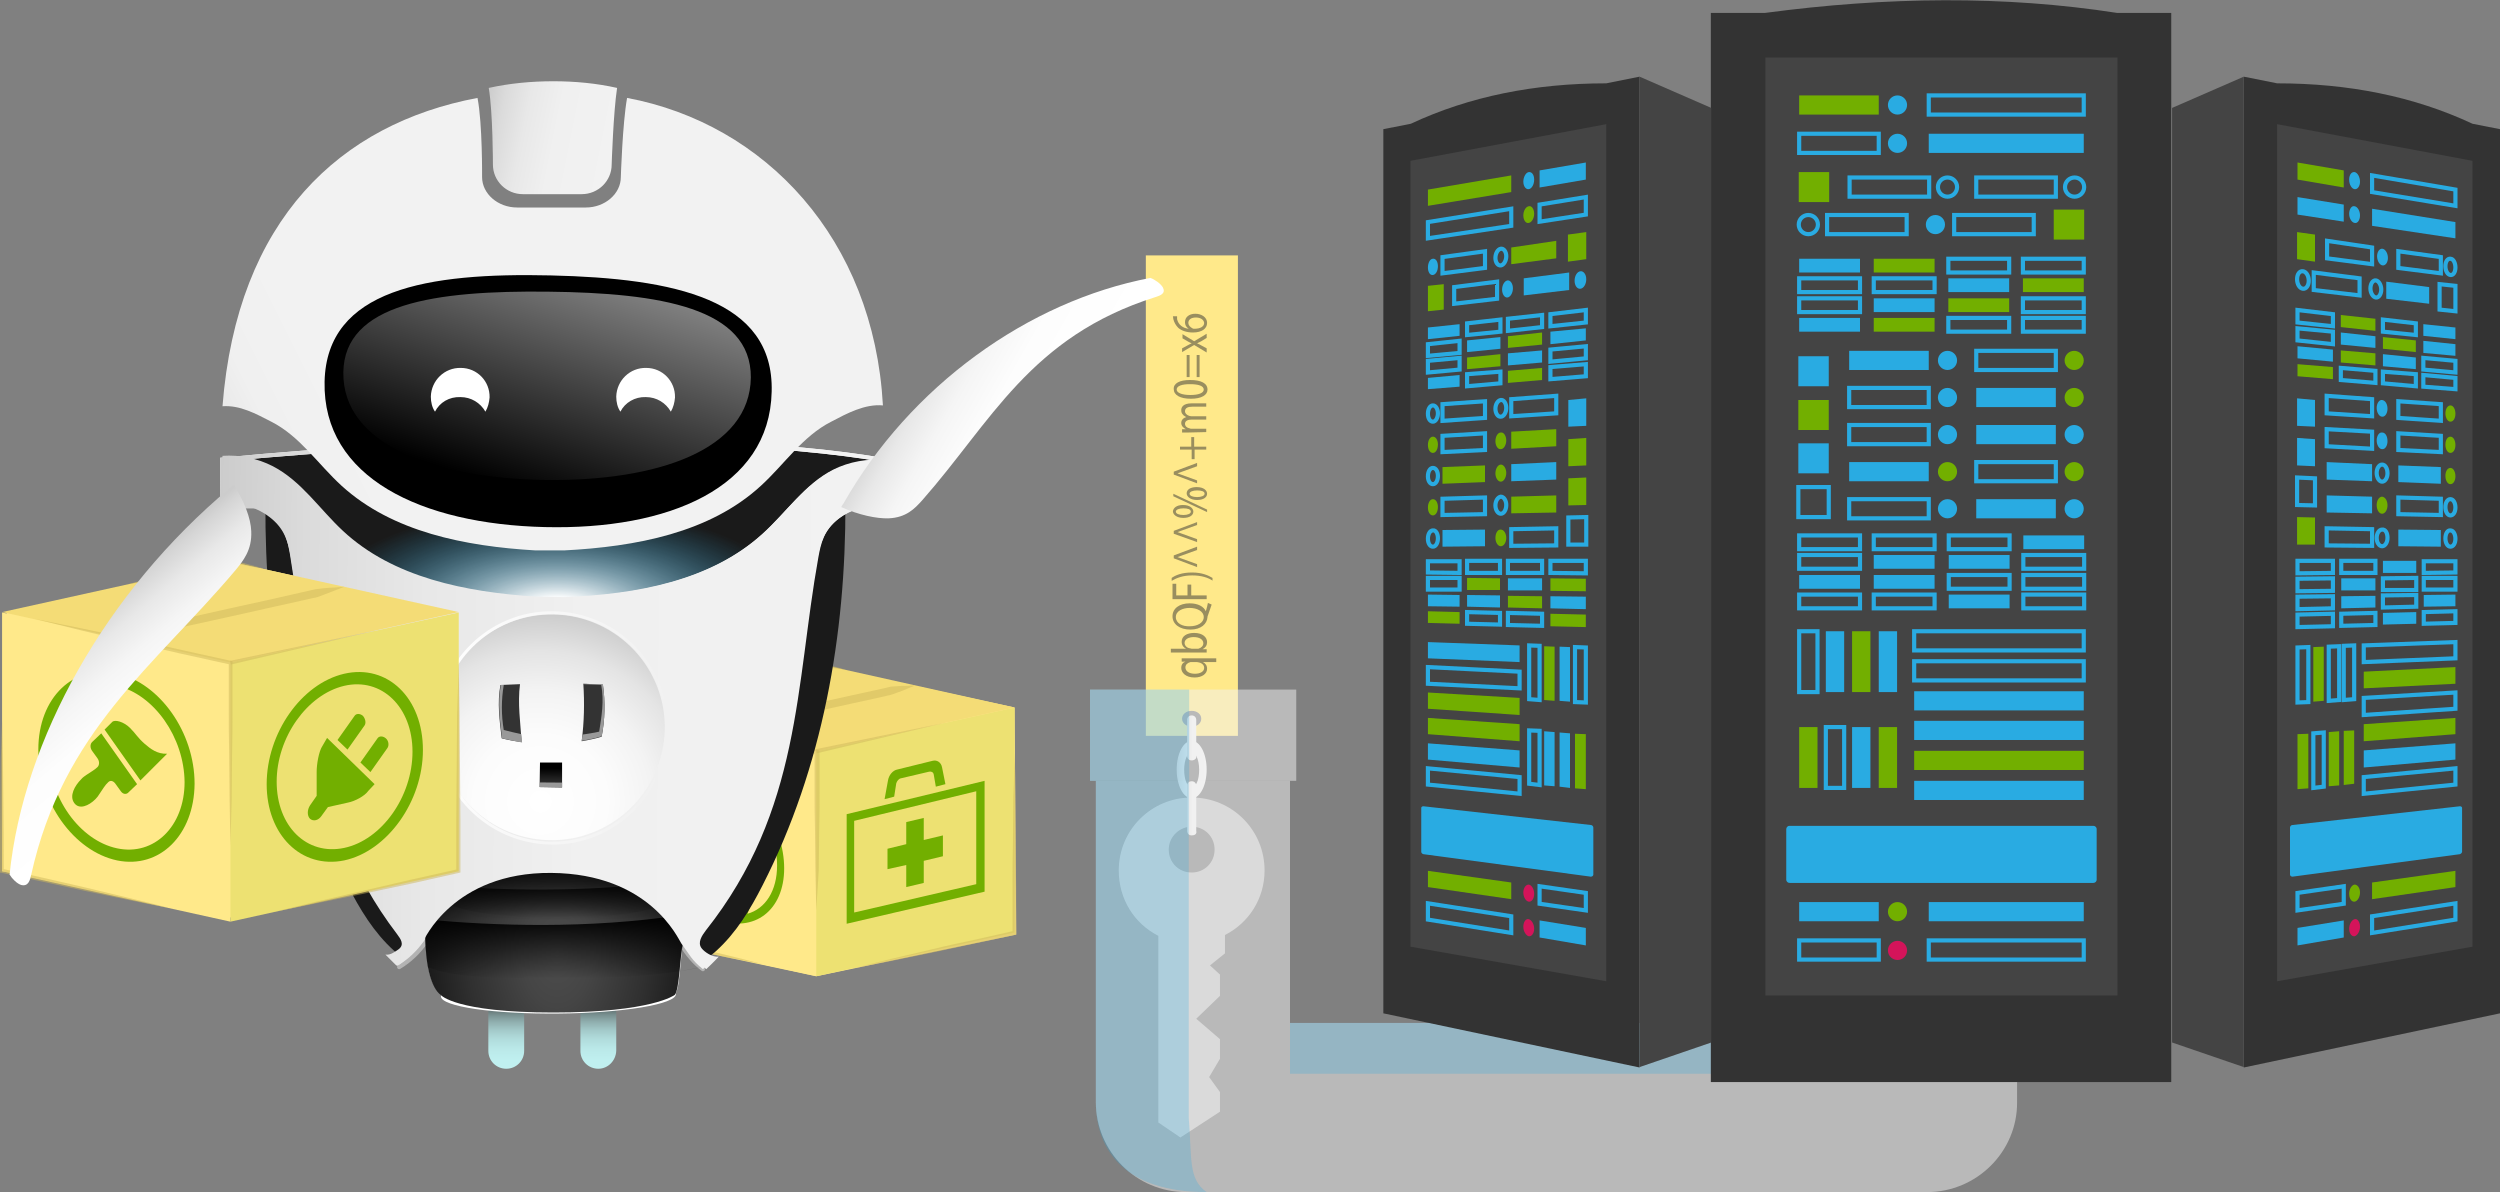 <?xml version="1.0" encoding="utf-8"?>
<!-- Generator: Adobe Illustrator 19.0.0, SVG Export Plug-In . SVG Version: 6.00 Build 0)  -->
<svg version="1.1" id="Layer_1" xmlns="http://www.w3.org/2000/svg" xmlns:xlink="http://www.w3.org/1999/xlink" x="0px" y="0px"
	 width="600px" height="286.1px" viewBox="-99 157.9 600 286.1" style="enable-background:new -99 157.9 600 286.1;"
	 xml:space="preserve">
<rect x="-99" y="157.9" width="600" height="286.1" fill="#808080" stroke="none"/>
<style type="text/css">
	.st0{fill:#FFE98A;}
	.st1{fill:#1A1A1A;}
	.st2{fill:#EDE172;}
	.st3{fill:#72AF00;}
	.st4{fill:#F4DC76;}
	.st5{opacity:0.5;}
	.st6{fill:#CEB85B;}
	.st7{fill:#C2C2C2;}
	.st8{fill:url(#SVGID_1_);}
	.st9{fill:url(#SVGID_2_);}
	.st10{fill:url(#SVGID_3_);}
	.st11{fill:#333333;}
	.st12{opacity:0.5;fill:#F2F2F2;enable-background:new    ;}
	.st13{opacity:0.25;fill:#29ABE2;enable-background:new    ;}
	.st14{opacity:0.25;}
	.st15{fill:#29ABE2;}
	.st16{fill:#444444;}
	.st17{fill:none;stroke:#29ABE2;stroke-miterlimit:10;}
	.st18{fill:#D4145A;}
	.st19{fill:url(#SVGID_4_);}
	.st20{fill:url(#SVGID_5_);}
	.st21{fill:#FFFFFF;}
	.st22{fill:#1A1A1A;stroke:#FFFFFF;stroke-width:0.946;stroke-miterlimit:10;}
	.st23{fill:url(#SVGID_6_);stroke:url(#SVGID_7_);stroke-width:0.946;stroke-miterlimit:10;}
	.st24{fill:url(#SVGID_8_);}
	.st25{fill:none;stroke:#B3B3B3;stroke-linecap:round;stroke-miterlimit:10;}
	.st26{fill:url(#SVGID_9_);}
	.st27{fill:url(#SVGID_10_);}
	.st28{fill:url(#SVGID_11_);}
	.st29{fill:url(#SVGID_12_);}
	.st30{fill:url(#SVGID_13_);}
	.st31{fill:url(#SVGID_14_);}
	.st32{fill:url(#SVGID_15_);}
	.st33{fill:url(#SVGID_16_);}
	.st34{fill:url(#SVGID_17_);}
	.st35{fill:#999999;}
	.st36{fill:url(#SVGID_18_);}
	.st37{fill:url(#SVGID_19_);}
	.st38{fill:none;stroke:#000000;stroke-width:5.675;stroke-miterlimit:10;}
	.st39{fill:url(#SVGID_20_);}
	.st40{fill:url(#SVGID_21_);}
	.st41{opacity:0.5;fill:url(#SVGID_22_);enable-background:new    ;}
	.st42{fill:url(#SVGID_23_);}
	.st43{fill:url(#SVGID_24_);}
</style>
<polygon class="st0" points="96.9,392.2 57.7,383.9 66.4,331.4 92.6,316.5 144.5,327.7 144.9,382.2 "/>
<path class="st1" d="M-15.6,370.3c2.9,5.7,6.3,11.4,11.2,15.8c1.2,1.1,2.8,2.2,4.5,2c-0.1-1.8,2.5-7.4,1.8-9
	c-9.3-21.1-12.3-44.2-18-66.4c-1.5-5.8-3.2-11.7-5.9-17.1c-3.2-6.4-7.7-12.2-13.3-16.9C-35.5,310-30.1,341.9-15.6,370.3z"/>
<polygon class="st0" points="-43.7,378.1 -98.5,367 -97.4,305 -43.7,292.7 11.1,304.9 10.5,367 "/>
<polygon class="st0" points="96.9,392.2 49.2,381.7 49.2,327.7 96.9,338.2 "/>
<polygon class="st2" points="96.9,392.2 144.5,381.7 144.5,327.7 96.9,338.2 "/>
<polygon class="st3" points="127.3,358.4 122.7,359.5 122.7,354.2 118.5,355.2 118.5,360.5 114,361.6 114,366.5 118.5,365.5 
	118.5,370.8 122.7,369.8 122.7,364.5 127.3,363.4 "/>
<path class="st3" d="M104.2,353.3v26.3l33.1-7.7v-26.6L104.2,353.3L104.2,353.3z M135.3,370.1l-29.3,6.8v-22l29.3-7.1V370.1
	L135.3,370.1z"/>
<path class="st3" d="M114.1,345.3l-0.8,4.4l2.3-0.6l0.5-3.2c0.2-0.6,0.6-1.1,1.1-1.2l6.8-1.6c0.5-0.1,1,0.1,1.1,0.7l0.5,2.9l2.3-0.6
	l-0.8-4c-0.2-1.2-1.2-1.9-2.3-1.6l-8.5,2.1C115.3,342.8,114.3,343.9,114.1,345.3L114.1,345.3z"/>
<path class="st3" d="M89.2,366.3c0-10.1-7.2-21.3-16.1-24.8c-9-3.6-16.3,1.9-16.3,12.2s7.3,21.4,16.3,24.9
	C82,381.9,89.2,376.4,89.2,366.3L89.2,366.3z M69.5,368.6L64,349.4c0.9,0.3,1.9,0.6,1.9,0.6c0.8,0.2,0.7-1.8-0.1-2.1
	c0,0-2.4-0.7-3.9-1.3c-0.3-0.1-0.6-0.2-0.9-0.4c2.6-3.5,7.1-4.7,12.1-2.7c3.8,1.5,7.2,4.5,9.7,8.2c-1.1-0.6-2.7-0.3-2.7,1.9
	c0,1.4,0.7,2.8,1.4,4.4c0.6,1.3,0.9,2.9,0.9,4.9c0,2.7-2.2,8.4-2.2,8.4l-4.9-17.4c0.9,0.3,1.3,0.2,1.3,0.2c0.8,0.2,0.7-2-0.1-2.3
	c0,0-2.3-0.7-3.8-1.3c-1.4-0.6-3.8-1.7-3.8-1.7c-0.8-0.4-0.9,1.9-0.1,2.2l1.5,0.7l2,7.1L69.5,368.6L69.5,368.6z M85.1,364.7
	c0.4-1,1.2-3,0.7-7.6c1.1,2.8,1.7,5.6,1.7,8.5c0,6.1-2.8,10.4-7.1,11.6C81.9,373,83.5,368.8,85.1,364.7z M66.8,372.6
	c-4.9-4.5-8.1-11.6-8.1-18.2c0-2.4,0.4-4.5,1.2-6.2C62.2,356.3,64.5,364.4,66.8,372.6L66.8,372.6z M73.3,362.8l4.2,14.5
	c-1.4,0-2.8-0.3-4.4-0.8c-1.3-0.5-2.5-1.2-3.7-2C70.7,370.5,72.1,366.7,73.3,362.8z"/>
<polygon class="st4" points="96.9,317.1 49.2,327.7 96.9,338.2 144.5,327.7 "/>
<g class="st5">
	<path class="st6" d="M120.7,322.4c0,0-0.7,0.3-2,0.8c-0.6,0.3-1.4,0.6-2.3,0.9c-0.4,0.2-0.9,0.3-1.4,0.5s-1,0.2-1.6,0.4
		c-4.5,1-10.4,2.3-16.4,3.6s-11.9,2.6-16.4,3.6c-0.6,0.1-1.1,0.3-1.6,0.3s-1,0.1-1.5,0.1c-0.9,0.1-1.8,0.1-2.4,0.2
		c-1.4,0.1-2.1,0.1-2.1,0.1s0.7-0.3,2-0.8c0.6-0.2,1.4-0.5,2.3-0.9c0.4-0.2,0.9-0.3,1.4-0.5s1-0.2,1.6-0.4c4.5-1,10.4-2.3,16.4-3.6
		s11.9-2.6,16.4-3.6c0.6-0.1,1.1-0.3,1.6-0.4c0.5,0,1-0.1,1.5-0.1c0.9-0.1,1.8-0.1,2.4-0.1C119.9,322.4,120.7,322.4,120.7,322.4z"/>
</g>
<g class="st5">
	<path class="st6" d="M96.9,376.4l-0.2-9.5l-0.1-9.5c-0.1-3.2-0.1-6.4-0.1-9.5v-9.5l0.4,0.5c-3.4-0.7-6.8-1.5-10.2-2.3
		s-6.8-1.5-10.2-2.3l-10.2-2.4c-3.4-0.8-6.8-1.6-10.2-2.5c3.4,0.6,6.9,1.3,10.3,2l10.3,2.1c3.4,0.7,6.8,1.5,10.3,2.2
		c3.4,0.7,6.8,1.5,10.3,2.2l0.4,0.1v9.9c0,3.2,0,6.4-0.1,9.5l-0.1,9.5L96.9,376.4L96.9,376.4z"/>
</g>
<g class="st5">
	<polygon class="st6" points="96.8,337.7 128.1,331.3 97,338.7 	"/>
</g>
<g class="st5">
	<path class="st6" d="M75.3,321.9c0.9-0.3,1.8-0.5,2.7-0.8s1.8-0.5,2.7-0.7c1.8-0.5,3.6-0.9,5.4-1.3c1.8-0.4,3.6-0.8,5.4-1.2
		s3.6-0.8,5.4-1.1h0.2l3.5,0.9c1.2,0.3,2.3,0.6,3.5,1c-1.2-0.2-2.4-0.4-3.6-0.5l-3.5-0.6h0.2c-1.8,0.5-3.6,0.9-5.4,1.3
		c-1.8,0.4-3.6,0.8-5.4,1.2s-3.6,0.7-5.4,1c-0.9,0.2-1.8,0.3-2.7,0.5C77.1,321.6,76.2,321.8,75.3,321.9L75.3,321.9z"/>
</g>
<g class="st5">
	<path class="st6" d="M144.5,338.2c0.1,3.6,0.2,7.3,0.2,10.9l0.1,10.9c0.1,3.6,0,7.3,0.1,10.9v11.3l-0.4,0.1l-9.8,2.1
		c-3.3,0.7-6.5,1.4-9.8,2.1l-9.8,2l-9.8,1.9l9.7-2.4l9.8-2.3c3.2-0.8,6.5-1.5,9.8-2.2l9.8-2.2l-0.4,0.5v-10.9c0-3.6,0-7.3,0.1-10.9
		l0.1-10.9C144.4,345.4,144.4,341.8,144.5,338.2z"/>
</g>
<g class="st5">
	<path class="st6" d="M49.2,350.3c0.1,2.6,0.2,5.2,0.2,7.8l0.1,7.8c0.1,5.2,0.1,10.5,0.1,15.7l-0.4-0.5c2.9,0.6,5.8,1.3,8.7,1.9
		l8.7,2l8.7,2.1c2.9,0.7,5.8,1.4,8.7,2.2c-2.9-0.5-5.9-1.1-8.8-1.7l-8.8-1.8l-8.7-1.9c-2.9-0.6-5.8-1.2-8.7-1.9l-0.4-0.1v-0.4
		c0-5.2,0-10.5,0.1-15.7l0.1-7.8C49,355.6,49.1,353,49.2,350.3z"/>
</g>
<g>
	<path class="st0" d="M176,219.2v115.3h22.1V219.2H176z M187,332.3c-1.2,0-2.3-0.8-2.3-1.9s1-1.9,2.3-1.9c1.3,0,2.3,0.8,2.3,1.9
		S188.3,332.3,187,332.3z"/>
	<g>
		<path class="st7" d="M179,382.5v44.8l5.3,3.6l9.5-6.2v-4.7l-2.6-3.6l2.6-4.4v-4.7l-5.7-4.9l5.7-5.5v-5.1l-2.4-2.2l3.6-2.9v-4.4
			c5.7-2.9,9.5-8.7,9.5-15.5c0-9.7-7.8-17.5-17.5-17.5s-17.5,7.8-17.5,17.5C169.5,373.8,173.3,379.6,179,382.5z M187,356.3
			c3.1,0,5.5,2.4,5.5,5.5s-2.4,5.5-5.5,5.5s-5.5-2.4-5.5-5.5S184.1,356.3,187,356.3z"/>
		
			<linearGradient id="SVGID_1_" gradientUnits="userSpaceOnUse" x1="183.409" y1="378.789" x2="190.682" y2="378.789" gradientTransform="matrix(1 0 0 1 0 -36.2)">
			<stop  offset="0" style="stop-color:#CCCCCC"/>
			<stop  offset="0.128" style="stop-color:#DBDBDB"/>
			<stop  offset="0.311" style="stop-color:#E8E8E8"/>
			<stop  offset="0.545" style="stop-color:#F0F0F0"/>
			<stop  offset="1" style="stop-color:#F2F2F2"/>
		</linearGradient>
		<path class="st8" d="M187,349.5c-2,0-3.6-3.1-3.6-6.9c0-3.8,1.6-6.9,3.6-6.9s3.6,3.1,3.6,6.9C190.6,346.4,189,349.5,187,349.5z
			 M187,338.4c-0.9,0-1.8,1.8-1.8,4.2c0,2.4,0.7,4.2,1.8,4.2s1.8-1.8,1.8-4.2C188.8,340.2,187.9,338.4,187,338.4z"/>
		
			<linearGradient id="SVGID_2_" gradientUnits="userSpaceOnUse" x1="185.888" y1="371.223" x2="188.221" y2="371.223" gradientTransform="matrix(1 0 0 1 0 -36.2)">
			<stop  offset="0" style="stop-color:#CCCCCC"/>
			<stop  offset="0.128" style="stop-color:#DBDBDB"/>
			<stop  offset="0.311" style="stop-color:#E8E8E8"/>
			<stop  offset="0.545" style="stop-color:#F0F0F0"/>
			<stop  offset="1" style="stop-color:#F2F2F2"/>
		</linearGradient>
		<path class="st9" d="M187,340.4c-0.7,0-1.1-0.5-1.1-1.1v-8.6c0-0.7,0.5-1.1,1.1-1.1c0.7,0,1.1,0.5,1.1,1.1v8.6
			C188.3,339.9,187.7,340.4,187,340.4z"/>
		
			<linearGradient id="SVGID_3_" gradientUnits="userSpaceOnUse" x1="185.888" y1="388.177" x2="188.221" y2="388.177" gradientTransform="matrix(1 0 0 1 0 -36.2)">
			<stop  offset="0" style="stop-color:#CCCCCC"/>
			<stop  offset="0.128" style="stop-color:#DBDBDB"/>
			<stop  offset="0.311" style="stop-color:#E8E8E8"/>
			<stop  offset="0.545" style="stop-color:#F0F0F0"/>
			<stop  offset="1" style="stop-color:#F2F2F2"/>
		</linearGradient>
		<path class="st10" d="M187,358.4c-0.7,0-1.1-0.5-1.1-1.1v-10.8c0-0.7,0.5-1.1,1.1-1.1c0.7,0,1.1,0.5,1.1,1.1v10.8
			C188.3,358.1,187.7,358.4,187,358.4z"/>
	</g>
	<g class="st5">
		<path class="st11" d="M189.7,316.8c0.6,0.3,1,0.8,1,1.6c0,1.2-1.2,2.1-3,2.1c-2.2,0-3.2-1.2-3.2-2.3c0-0.8,0.4-1.3,1-1.5h-0.9
			v-0.8h8.3v0.9C192.9,316.8,189.7,316.8,189.7,316.8z M187.1,316.8h-0.4c-0.7,0.2-1.2,0.6-1.2,1.3c0,0.9,0.9,1.5,2.3,1.5
			c1.2,0,2.2-0.5,2.2-1.4c0-0.6-0.4-1.1-1.2-1.3c-0.1,0-0.4-0.1-0.5-0.1L187.1,316.8L187.1,316.8z"/>
		<path class="st11" d="M190.6,314.5H182v-0.9h3.7c-0.7-0.3-1.1-0.9-1.1-1.7c0-1.3,1.2-2.1,3-2.1c2.1,0,3.1,1.1,3.1,2.2
			c0,0.7-0.3,1.3-1.1,1.7h1V314.5z M188.2,313.6h0.4c0.7-0.2,1.2-0.7,1.2-1.3c0-0.9-0.9-1.5-2.3-1.5c-1.2,0-2.2,0.5-2.2,1.4
			c0,0.6,0.5,1.2,1.3,1.3c0.1,0,0.3,0.1,0.4,0.1L188.2,313.6L188.2,313.6z"/>
		<path class="st11" d="M191.8,303c-0.3,0.9-0.6,1.8-0.9,2.6c-0.1,0.2-0.1,0.3-0.1,0.4c-0.1,1.6-1.5,3-4.1,3c-2.6,0-4.3-1.3-4.3-3.2
			s1.7-3.1,4.1-3.1c2.1,0,3.4,0.8,3.9,1.9c0.2-0.7,0.4-1.4,0.5-2L191.8,303z M186.5,303.8c-1.6,0-3.3,0.7-3.3,2.2
			c0,1.5,1.6,2.3,3.4,2.2c1.7,0,3.3-0.8,3.3-2.2S188.3,303.8,186.5,303.8z"/>
		<path class="st11" d="M182.4,301.7V298h0.9v2.8h2.7v-2.6h0.9v2.6h3.7v0.9H182.4z"/>
		<path class="st11" d="M192.1,297.3c-1.2-0.8-2.8-1.3-5-1.3s-3.7,0.6-4.9,1.3v-0.7c1-0.7,2.5-1.3,4.9-1.3s3.9,0.7,4.9,1.3v0.7
			H192.1z"/>
		<path class="st11" d="M188.3,289.9l-4.7,1.7l4.7,1.7v0.7l-5.6-2.1v-0.7l5.6-2.1V289.9z"/>
		<path class="st11" d="M188.3,283.9l-4.7,1.7l4.7,1.7v0.7l-5.6-2v-0.7l5.6-2.1V283.9z"/>
		<path class="st11" d="M190.7,280.8l-8.1-3.8v-0.6l8.1,3.8V280.8z M184.9,279.1c1.7,0,2.5,0.8,2.5,1.6s-0.8,1.5-2.4,1.5
			s-2.5-0.8-2.5-1.6C182.6,279.8,183.4,279.1,184.9,279.1z M185,281.5c1,0,1.8-0.3,1.8-0.8c0-0.6-0.8-0.8-1.8-0.8s-1.8,0.3-1.8,0.8
			S184,281.5,185,281.5z M188.2,274.8c1.7,0,2.5,0.8,2.5,1.6s-0.8,1.5-2.4,1.5c-1.6,0-2.5-0.8-2.5-1.6
			C185.8,275.4,186.7,274.8,188.2,274.8z M188.3,277.2c1,0,1.8-0.3,1.8-0.8c0-0.6-0.8-0.8-1.8-0.8s-1.8,0.3-1.8,0.8
			C186.5,276.9,187.3,277.2,188.3,277.2z"/>
		<path class="st11" d="M188.3,269.8l-4.7,1.7l4.7,1.7v0.7l-5.6-2.1v-0.7l5.6-2.1V269.8z"/>
		<path class="st11" d="M184.1,265.1h2.8v-2.3h0.7v2.3h2.9v0.7h-2.8v2.3H187v-2.3h-2.8v-0.7H184.1z"/>
		<path class="st11" d="M186.3,261.7h-1.6v-0.8h0.9c-0.6-0.3-1.1-0.8-1.1-1.5c0-0.7,0.5-1.2,1.2-1.4c-0.3-0.2-0.6-0.3-0.8-0.6
			c-0.3-0.3-0.4-0.6-0.4-1.1c0-0.7,0.5-1.6,2.5-1.6h3.5v0.8h-3.3c-1.1,0-1.8,0.3-1.8,1.1c0,0.5,0.4,0.9,1,1.1c0.1,0,0.3,0.1,0.5,0.1
			h3.6v0.8H187c-0.9,0-1.6,0.3-1.6,1c0,0.6,0.5,1,1.1,1.1c0.2,0.1,0.3,0.1,0.5,0.1h3.5v0.8L186.3,261.7L186.3,261.7z"/>
		<path class="st11" d="M186.6,249.1c2.7,0,4.2,0.8,4.2,2.3c0,1.3-1.4,2.2-4,2.2s-4.1-0.9-4.1-2.3
			C182.6,249.9,184.1,249.1,186.6,249.1z M186.7,252.7c2,0,3.2-0.5,3.2-1.3c0-0.9-1.3-1.3-3.3-1.3c-1.9,0-3.2,0.4-3.2,1.3
			C183.4,252.1,184.5,252.7,186.7,252.7z"/>
		<path class="st11" d="M186.5,248.4h-0.7v-5.3h0.7V248.4z M188.9,248.4h-0.7v-5.3h0.7V248.4z"/>
		<path class="st11" d="M184.7,241.5l1.3-0.7c0.3-0.2,0.6-0.3,1-0.5c-0.4-0.2-0.7-0.3-1-0.5l-1.2-0.7v-1l2.8,1.7l3-1.8v1l-1.3,0.8
			c-0.3,0.2-0.7,0.3-1,0.5c0.4,0.2,0.7,0.3,1,0.5l1.3,0.7v1l-3-1.8l-2.9,1.7V241.5L184.7,241.5z"/>
		<path class="st11" d="M183.5,233.8v0.7c0.3,1.4,1.5,2.2,2.8,2.3c-0.5-0.3-0.9-0.8-0.9-1.6c0-1.2,1-2,2.5-2c1.4,0,2.8,0.8,2.8,2.2
			c0,1.4-1.3,2.3-3.4,2.3c-1.6,0-2.8-0.5-3.5-1.1c-0.6-0.6-1-1.3-1.2-2.1c0-0.3-0.1-0.5-0.1-0.7L183.5,233.8L183.5,233.8z
			 M188,234.1c-1.1,0-1.8,0.5-1.8,1.3c0,0.5,0.4,1,1,1.3c0.1,0.1,0.3,0.1,0.5,0.1c1.3,0,2.3-0.5,2.3-1.4
			C189.9,234.6,189.1,234.1,188,234.1L188,234.1z"/>
	</g>
</g>
<g>
	<path class="st12" d="M363.5,444H185.6c-11.9,0-21.6-9.7-21.6-21.6v-77.1h46.6v58.1h139.9v-29.9h34.6v48.9
		C385.2,434.3,375.4,444,363.5,444z"/>
	<rect x="210.6" y="403.4" class="st13" width="150" height="12.2"/>
	<rect x="162.6" y="323.4" class="st12" width="49.5" height="21.9"/>
	<rect x="162.6" y="323.4" class="st13" width="23.8" height="21.9"/>
	<g class="st14">
		<path class="st15" d="M185.3,345.3H164v77.1c0,11.9,7.3,21.6,26.6,21.6c-4.5-3.1-3.5-8.2-4.3-17.8v-80.9L185.3,345.3z"/>
	</g>
</g>
<path class="st11" d="M501,401.1l-61.5,13V176.3l8,1.6c17.1,0,32.8,3.1,46.9,9.7l6.6,1.3V401.1z"/>
<path class="st11" d="M233,401.1l61.5,13V176.3l-8,1.6c-17.1,0-32.8,3.1-46.9,9.7l-6.6,1.3V401.1z"/>
<polygon class="st16" points="494.4,385.1 447.5,393.4 447.5,187.7 494.4,196.5 "/>
<polygon class="st16" points="239.5,385.1 286.5,393.4 286.5,187.7 239.5,196.5 "/>
<path class="st11" d="M422.3,417.6H311.6V161h13c29.2-3.9,57.5-4.2,84.5,0h13v256.6H422.3z"/>
<rect x="324.7" y="171.7" class="st16" width="84.5" height="225.1"/>
<polyline class="st16" points="439.5,176.3 422.3,183.8 422.3,408.1 439.5,414 "/>
<polyline class="st16" points="294.5,176.3 311.7,183.8 311.7,408.1 294.5,414 "/>
<path class="st15" d="M403.4,369.8h-72.9c-0.4,0-0.8-0.3-0.8-0.8v-12.1c0-0.4,0.3-0.8,0.8-0.8h72.9c0.4,0,0.8,0.3,0.8,0.8V369
	C404.2,369.5,403.8,369.8,403.4,369.8z"/>
<rect x="363.9" y="374.4" class="st15" width="37.2" height="4.6"/>
<rect x="363.9" y="383.6" class="st17" width="37.2" height="4.6"/>
<rect x="360.4" y="345.3" class="st15" width="40.7" height="4.6"/>
<rect x="360.4" y="338.1" class="st3" width="40.7" height="4.6"/>
<rect x="360.4" y="330.9" class="st15" width="40.7" height="4.6"/>
<rect x="360.4" y="323.8" class="st15" width="40.7" height="4.6"/>
<rect x="360.4" y="316.6" class="st17" width="40.7" height="4.6"/>
<rect x="360.4" y="309.4" class="st17" width="40.7" height="4.6"/>
<rect x="332.8" y="374.4" class="st15" width="19.1" height="4.6"/>
<circle class="st3" cx="356.4" cy="376.7" r="2.3"/>
<rect x="332.8" y="309.4" class="st17" width="4.4" height="14.6"/>
<rect x="339.2" y="309.4" class="st15" width="4.4" height="14.6"/>
<rect x="345.5" y="309.4" class="st3" width="4.4" height="14.6"/>
<rect x="351.9" y="309.4" class="st15" width="4.4" height="14.6"/>
<rect x="332.8" y="286.4" class="st17" width="14.6" height="3.3"/>
<rect x="332.8" y="291.1" class="st17" width="14.6" height="3.3"/>
<rect x="332.8" y="295.9" class="st15" width="14.6" height="3.3"/>
<rect x="332.8" y="300.6" class="st17" width="14.6" height="3.3"/>
<rect x="332.6" y="243.4" class="st15" width="7.3" height="7.2"/>
<rect x="332.6" y="253.9" class="st3" width="7.3" height="7.2"/>
<rect x="332.6" y="264.3" class="st15" width="7.3" height="7.2"/>
<rect x="332.6" y="274.8" class="st17" width="7.3" height="7.2"/>
<rect x="350.7" y="286.4" class="st17" width="14.6" height="3.3"/>
<rect x="350.7" y="291.1" class="st15" width="14.6" height="3.3"/>
<rect x="350.7" y="295.9" class="st15" width="14.6" height="3.3"/>
<rect x="350.7" y="300.6" class="st17" width="14.6" height="3.3"/>
<rect x="368.7" y="286.4" class="st17" width="14.6" height="3.3"/>
<rect x="368.7" y="291.1" class="st15" width="14.6" height="3.3"/>
<rect x="368.7" y="295.9" class="st17" width="14.6" height="3.3"/>
<rect x="368.7" y="300.6" class="st15" width="14.6" height="3.3"/>
<rect x="386.6" y="286.4" class="st15" width="14.6" height="3.3"/>
<rect x="386.6" y="291.1" class="st17" width="14.6" height="3.3"/>
<rect x="386.6" y="295.9" class="st17" width="14.6" height="3.3"/>
<rect x="386.6" y="300.6" class="st17" width="14.6" height="3.3"/>
<rect x="332.8" y="220" class="st15" width="14.6" height="3.3"/>
<rect x="332.8" y="224.7" class="st17" width="14.6" height="3.3"/>
<rect x="332.8" y="229.5" class="st17" width="14.6" height="3.3"/>
<rect x="332.8" y="234.2" class="st15" width="14.6" height="3.3"/>
<rect x="350.7" y="220" class="st3" width="14.6" height="3.3"/>
<rect x="350.7" y="224.7" class="st17" width="14.6" height="3.3"/>
<rect x="350.7" y="229.5" class="st15" width="14.6" height="3.3"/>
<rect x="350.7" y="234.2" class="st3" width="14.6" height="3.3"/>
<rect x="368.6" y="220" class="st17" width="14.6" height="3.3"/>
<rect x="368.6" y="224.7" class="st15" width="14.6" height="3.3"/>
<rect x="368.6" y="229.5" class="st3" width="14.6" height="3.3"/>
<rect x="368.6" y="234.2" class="st17" width="14.6" height="3.3"/>
<rect x="386.5" y="220" class="st17" width="14.6" height="3.3"/>
<rect x="386.5" y="224.7" class="st3" width="14.6" height="3.3"/>
<rect x="386.5" y="229.5" class="st17" width="14.6" height="3.3"/>
<rect x="386.5" y="234.2" class="st17" width="14.6" height="3.3"/>
<rect x="332.8" y="332.4" class="st3" width="4.4" height="14.6"/>
<rect x="339.2" y="332.4" class="st17" width="4.4" height="14.6"/>
<rect x="345.5" y="332.4" class="st15" width="4.4" height="14.6"/>
<rect x="351.9" y="332.4" class="st3" width="4.4" height="14.6"/>
<rect x="332.8" y="383.6" class="st17" width="19.1" height="4.6"/>
<circle class="st18" cx="356.4" cy="386" r="2.3"/>
<rect x="375.3" y="268.8" class="st17" width="19.1" height="4.6"/>
<circle class="st3" cx="398.8" cy="271.1" r="2.3"/>
<rect x="375.3" y="259.9" class="st15" width="19.1" height="4.6"/>
<circle class="st15" cx="398.8" cy="262.2" r="2.3"/>
<rect x="375.3" y="251" class="st15" width="19.1" height="4.6"/>
<circle class="st3" cx="398.8" cy="253.3" r="2.3"/>
<rect x="375.3" y="242.1" class="st17" width="19.1" height="4.6"/>
<circle class="st3" cx="398.8" cy="244.4" r="2.3"/>
<rect x="375.3" y="277.7" class="st15" width="19.1" height="4.6"/>
<circle class="st15" cx="398.8" cy="280" r="2.3"/>
<rect x="344.8" y="268.8" class="st15" width="19.1" height="4.6"/>
<circle class="st3" cx="368.4" cy="271.1" r="2.3"/>
<rect x="344.8" y="259.9" class="st17" width="19.1" height="4.6"/>
<circle class="st15" cx="368.4" cy="262.2" r="2.3"/>
<rect x="344.8" y="251" class="st17" width="19.1" height="4.6"/>
<circle class="st15" cx="368.4" cy="253.3" r="2.3"/>
<rect x="344.8" y="242.1" class="st15" width="19.1" height="4.6"/>
<circle class="st15" cx="368.4" cy="244.4" r="2.3"/>
<rect x="344.8" y="277.7" class="st17" width="19.1" height="4.6"/>
<circle class="st15" cx="368.4" cy="280" r="2.3"/>
<rect x="363.9" y="180.8" class="st17" width="37.2" height="4.6"/>
<rect x="363.9" y="190" class="st15" width="37.2" height="4.6"/>
<rect x="332.8" y="180.8" class="st3" width="19.1" height="4.6"/>
<circle class="st15" cx="356.4" cy="183.1" r="2.3"/>
<rect x="332.8" y="190" class="st17" width="19.1" height="4.6"/>
<circle class="st15" cx="356.4" cy="192.3" r="2.3"/>
<rect x="332.7" y="199.2" class="st3" width="7.3" height="7.2"/>
<rect x="375.3" y="200.5" class="st17" width="19.1" height="4.6"/>
<circle class="st17" cx="398.9" cy="202.8" r="2.3"/>
<rect x="344.9" y="200.5" class="st17" width="19.1" height="4.6"/>
<circle class="st17" cx="368.4" cy="202.8" r="2.3"/>
<rect x="393.9" y="208.2" class="st3" width="7.3" height="7.2"/>
<rect x="339.5" y="209.5" class="st17" width="19.1" height="4.6"/>
<circle class="st17" cx="335" cy="211.8" r="2.3"/>
<rect x="370" y="209.5" class="st17" width="19.1" height="4.6"/>
<circle class="st15" cx="365.5" cy="211.8" r="2.3"/>
<path class="st15" d="M491.4,362.9l-40.2,5.4c-0.3,0-0.6-0.2-0.6-0.5v-11.3c0-0.3,0.3-0.6,0.6-0.6l40.2-4.5c0.3,0,0.5,0.2,0.5,0.4
	v10.5C491.9,362.6,491.6,362.8,491.4,362.9z"/>
<polygon class="st3" points="490.3,370.8 470.3,373.7 470.3,369.7 490.3,366.9 "/>
<polygon class="st17" points="490.3,378.6 470.3,381.8 470.3,377.8 490.3,374.7 "/>
<polygon class="st17" points="490.3,346.2 468.3,348.4 468.3,344.4 490.3,342.3 "/>
<polygon class="st15" points="490.3,340.2 468.3,342.1 468.3,338 490.3,336.3 "/>
<polygon class="st3" points="490.3,334.1 468.3,335.8 468.3,331.7 490.3,330.2 "/>
<polygon class="st17" points="490.3,328 468.3,329.5 468.3,325.4 490.3,324.1 "/>
<polygon class="st3" points="490.3,322 468.3,323.1 468.3,319.1 490.3,318 "/>
<polygon class="st17" points="490.3,315.9 468.3,316.8 468.3,312.8 490.3,312 "/>
<polygon class="st17" points="463.5,374.8 452.4,376.4 452.4,372.2 463.5,370.6 "/>
<path class="st3" d="M467.4,372.1c0,1.1-0.6,2.1-1.3,2.2s-1.3-0.7-1.3-1.9c0-1.1,0.6-2.1,1.3-2.2C466.8,370.2,467.4,371,467.4,372.1
	z"/>
<polygon class="st17" points="455,313.2 455,326.4 452.4,326.5 452.4,313.3 "/>
<polygon class="st3" points="458.7,313.1 458.7,326.1 456.2,326.3 456.2,313.2 "/>
<polygon class="st17" points="462.4,313 462.4,325.9 459.9,326.1 459.9,313.1 "/>
<polygon class="st17" points="466,312.8 466,325.7 463.5,325.9 463.5,312.9 "/>
<polygon class="st17" points="460.9,295.4 452.4,295.5 452.4,292.5 460.9,292.5 "/>
<polygon class="st17" points="460.9,299.7 452.4,299.8 452.4,296.8 460.9,296.7 "/>
<polygon class="st17" points="460.9,303.9 452.4,304.1 452.4,301.1 460.9,301 "/>
<polygon class="st17" points="460.9,308.2 452.4,308.4 452.4,305.4 460.9,305.2 "/>
<polygon class="st15" points="456.6,260.3 452.3,260.1 452.3,253.5 456.6,253.9 "/>
<polygon class="st15" points="456.6,269.8 452.3,269.6 452.3,263 456.6,263.3 "/>
<polygon class="st17" points="456.6,279.2 452.3,279.1 452.3,272.5 456.6,272.7 "/>
<polygon class="st3" points="456.6,288.6 452.3,288.6 452.3,282 456.6,282.1 "/>
<polygon class="st17" points="471.1,295.4 462.9,295.4 462.9,292.5 471.1,292.5 "/>
<polygon class="st15" points="471.1,299.6 462.9,299.6 462.9,296.7 471.1,296.7 "/>
<polygon class="st15" points="471.1,303.7 462.9,303.9 462.9,301 471.1,300.9 "/>
<polygon class="st17" points="471.1,307.9 462.9,308.1 462.9,305.2 471.1,305 "/>
<polygon class="st15" points="480.9,295.4 472.9,295.4 472.9,292.5 480.9,292.5 "/>
<polygon class="st17" points="480.9,299.5 472.9,299.5 472.9,296.7 480.9,296.6 "/>
<polygon class="st17" points="480.9,303.5 472.9,303.7 472.9,300.8 480.9,300.7 "/>
<polygon class="st15" points="480.9,307.6 472.9,307.8 472.9,305 480.9,304.8 "/>
<polygon class="st17" points="490.3,295.3 482.7,295.4 482.7,292.6 490.3,292.6 "/>
<polygon class="st17" points="490.3,299.4 482.7,299.4 482.7,296.6 490.3,296.6 "/>
<polygon class="st15" points="490.3,303.4 482.7,303.5 482.7,300.7 490.3,300.6 "/>
<polygon class="st17" points="490.3,307.4 482.7,307.6 482.7,304.8 490.3,304.6 "/>
<polygon class="st17" points="460.9,236.2 452.4,235.3 452.4,232.3 460.9,233.3 "/>
<polygon class="st17" points="460.9,240.5 452.4,239.6 452.4,236.7 460.9,237.5 "/>
<polygon class="st15" points="460.9,244.7 452.4,243.9 452.4,241 460.9,241.8 "/>
<polygon class="st3" points="460.9,248.9 452.4,248.2 452.4,245.3 460.9,246 "/>
<polygon class="st3" points="471.1,237.3 462.8,236.4 462.8,233.5 471.1,234.4 "/>
<polygon class="st15" points="471.1,241.4 462.8,240.6 462.8,237.7 471.1,238.6 "/>
<polygon class="st3" points="471.1,245.6 462.8,244.9 462.8,242 471.1,242.7 "/>
<polygon class="st17" points="471.1,249.8 462.8,249.1 462.8,246.2 471.1,246.9 "/>
<polygon class="st17" points="480.8,238.3 472.9,237.5 472.9,234.6 480.8,235.5 "/>
<polygon class="st3" points="480.8,242.4 472.9,241.6 472.9,238.8 480.8,239.6 "/>
<polygon class="st15" points="480.8,246.5 472.9,245.8 472.9,242.9 480.8,243.7 "/>
<polygon class="st17" points="480.8,250.6 472.9,249.9 472.9,247.1 480.8,247.7 "/>
<polygon class="st15" points="490.3,239.3 482.6,238.5 482.6,235.7 490.3,236.5 "/>
<polygon class="st15" points="490.3,243.3 482.6,242.6 482.6,239.7 490.3,240.5 "/>
<polygon class="st17" points="490.3,247.3 482.6,246.6 482.6,243.8 490.3,244.5 "/>
<polygon class="st17" points="490.3,251.3 482.6,250.7 482.6,247.9 490.3,248.6 "/>
<polygon class="st3" points="455,334 455,347.1 452.4,347.3 452.4,334.1 "/>
<polygon class="st17" points="458.7,333.7 458.7,346.7 456.2,347 456.2,333.9 "/>
<polygon class="st3" points="462.4,333.4 462.4,346.4 459.9,346.6 459.9,333.6 "/>
<polygon class="st3" points="466,333.2 466,346 463.5,346.3 463.5,333.3 "/>
<polygon class="st15" points="463.5,382.9 452.4,384.8 452.4,380.6 463.5,378.8 "/>
<path class="st18" d="M467.4,380.3c0,1.1-0.6,2.1-1.3,2.3c-0.7,0.1-1.3-0.7-1.3-1.8s0.6-2.1,1.3-2.3S467.4,379.2,467.4,380.3z"/>
<polygon class="st17" points="486.8,281.5 476.6,281.3 476.6,277.3 486.8,277.6 "/>
<path class="st17" d="M490.3,279.7c0,1.1-0.5,1.9-1.2,1.9s-1.2-0.9-1.2-2s0.5-1.9,1.2-1.9S490.3,278.6,490.3,279.7z"/>
<polygon class="st15" points="486.8,274 476.6,273.6 476.6,269.6 486.8,270 "/>
<path class="st3" d="M490.3,272.2c0,1.1-0.5,1.9-1.2,1.9s-1.2-0.9-1.2-2s0.5-1.9,1.2-1.9S490.3,271.1,490.3,272.2z"/>
<polygon class="st17" points="486.8,266.4 476.6,265.9 476.6,261.9 486.8,262.5 "/>
<path class="st3" d="M490.3,264.7c0,1.1-0.5,1.9-1.2,1.9s-1.2-0.9-1.2-2s0.5-1.9,1.2-1.9S490.3,263.6,490.3,264.7z"/>
<polygon class="st17" points="486.8,258.9 476.6,258.2 476.6,254.2 486.8,254.9 "/>
<path class="st3" d="M490.3,257.2c0,1.1-0.5,1.9-1.2,1.9s-1.2-1-1.2-2s0.5-1.9,1.2-1.9S490.3,256.1,490.3,257.2z"/>
<polygon class="st15" points="486.8,289.1 476.6,289 476.6,285 486.8,285.1 "/>
<path class="st17" d="M490.3,287.2c0,1.1-0.5,1.9-1.2,1.9s-1.2-0.9-1.2-2s0.5-2,1.2-1.9C489.8,285.2,490.3,286.1,490.3,287.2z"/>
<polygon class="st15" points="470.3,281.1 459.4,280.9 459.4,276.8 470.3,277.1 "/>
<path class="st3" d="M474,279.2c0,1.1-0.6,2-1.3,2s-1.3-0.9-1.3-2.1c0-1.1,0.6-2,1.3-2C473.5,277.2,474,278.1,474,279.2z"/>
<polygon class="st15" points="470.3,273.4 459.4,273 459.4,268.8 470.3,269.3 "/>
<path class="st17" d="M474,271.5c0,1.1-0.6,2-1.3,2s-1.3-1-1.3-2.1s0.6-2,1.3-2C473.5,269.4,474,270.4,474,271.5z"/>
<polygon class="st17" points="470.3,265.6 459.4,265 459.4,260.9 470.3,261.5 "/>
<path class="st15" d="M474,263.8c0,1.1-0.6,2-1.3,1.9c-0.7,0-1.3-1-1.3-2.1s0.6-2,1.3-1.9C473.5,261.7,474,262.6,474,263.8z"/>
<polygon class="st17" points="470.3,257.8 459.4,257.1 459.4,252.9 470.3,253.7 "/>
<path class="st15" d="M474,256c0,1.1-0.6,2-1.3,1.9c-0.7,0-1.3-1-1.3-2.1s0.6-2,1.3-1.9C473.5,254,474,254.9,474,256z"/>
<polygon class="st17" points="470.3,288.9 459.4,288.8 459.4,284.7 470.3,284.9 "/>
<path class="st17" d="M474,287c0,1.1-0.6,2-1.3,2s-1.3-0.9-1.3-2s0.6-2,1.3-2C473.5,284.9,474,285.8,474,287z"/>
<polygon class="st17" points="490.3,207.3 470.3,204 470.3,200 490.3,203.4 "/>
<polygon class="st15" points="490.3,215.1 470.3,212.1 470.3,208 490.3,211.2 "/>
<polygon class="st3" points="463.5,202.9 452.4,201 452.4,196.9 463.5,198.8 "/>
<path class="st15" d="M467.4,201.5c0,1.1-0.6,1.9-1.3,1.8s-1.3-1.1-1.3-2.3s0.6-1.9,1.3-1.8S467.4,200.4,467.4,201.5z"/>
<polygon class="st15" points="463.5,211.1 452.4,209.4 452.4,205.2 463.5,207 "/>
<path class="st15" d="M467.4,209.6c0,1.1-0.6,2-1.3,1.8c-0.7-0.1-1.3-1.1-1.3-2.2s0.6-2,1.3-1.8
	C466.8,207.5,467.4,208.5,467.4,209.6z"/>
<polygon class="st3" points="456.6,220.7 452.3,220.1 452.3,213.6 456.6,214.2 "/>
<polygon class="st17" points="486.8,223.5 476.6,222.2 476.6,218.2 486.8,219.6 "/>
<path class="st17" d="M490.3,222.1c0,1.1-0.5,1.9-1.2,1.8s-1.2-1-1.2-2.1s0.5-1.9,1.2-1.8C489.8,220,490.3,221,490.3,222.1z"/>
<polygon class="st17" points="470.3,221.3 459.5,219.9 459.5,215.7 470.3,217.3 "/>
<path class="st15" d="M474.1,219.8c0,1.1-0.6,1.9-1.3,1.8s-1.3-1.1-1.3-2.2s0.6-1.9,1.3-1.8S474.1,218.7,474.1,219.8z"/>
<polygon class="st17" points="486.5,232.2 490.3,232.6 490.3,226.5 486.5,226.1 "/>
<polygon class="st17" points="456.3,227.5 467.3,228.8 467.3,224.7 456.3,223.3 "/>
<path class="st17" d="M452.3,224.9c0,1.2,0.6,2.2,1.4,2.3s1.4-0.8,1.4-1.9c0-1.2-0.6-2.2-1.4-2.3S452.3,223.7,452.3,224.9z"/>
<polygon class="st15" points="473.7,229.6 484,230.8 484,226.8 473.7,225.5 "/>
<path class="st17" d="M469.9,227.1c0,1.1,0.6,2.1,1.3,2.2s1.3-0.8,1.3-1.9s-0.6-2.1-1.3-2.2S469.9,226,469.9,227.1z"/>
<path class="st15" d="M242.6,362.9l40.2,5.4c0.3,0,0.6-0.2,0.6-0.5v-11.3c0-0.3-0.3-0.6-0.6-0.6l-40.2-4.5c-0.3,0-0.5,0.2-0.5,0.4
	v10.5C242.1,362.6,242.3,362.8,242.6,362.9z"/>
<polygon class="st3" points="243.7,370.8 263.7,373.7 263.7,369.7 243.7,366.9 "/>
<polygon class="st17" points="243.7,378.6 263.7,381.8 263.7,377.8 243.7,374.7 "/>
<polygon class="st17" points="243.7,346.2 265.7,348.4 265.7,344.4 243.7,342.3 "/>
<polygon class="st15" points="243.7,340.2 265.7,342.1 265.7,338 243.7,336.3 "/>
<polygon class="st3" points="243.7,334.1 265.7,335.8 265.7,331.7 243.7,330.2 "/>
<polygon class="st3" points="243.7,328 265.7,329.5 265.7,325.4 243.7,324.1 "/>
<polygon class="st17" points="243.7,322 265.7,323.1 265.7,319.1 243.7,318 "/>
<polygon class="st15" points="243.7,315.9 265.7,316.8 265.7,312.8 243.7,312 "/>
<polygon class="st17" points="270.5,374.8 281.6,376.4 281.6,372.2 270.5,370.6 "/>
<path class="st18" d="M266.6,372.1c0,1.1,0.6,2.1,1.3,2.2c0.7,0.1,1.3-0.7,1.3-1.9c0-1.1-0.6-2.1-1.3-2.2
	C267.2,370.2,266.6,371,266.6,372.1z"/>
<polygon class="st17" points="279,313.2 279,326.4 281.6,326.5 281.6,313.3 "/>
<polygon class="st15" points="275.3,313.1 275.3,326.1 277.8,326.3 277.8,313.2 "/>
<polygon class="st3" points="271.6,313 271.6,325.9 274.1,326.1 274.1,313.1 "/>
<polygon class="st17" points="268,312.8 268,325.7 270.5,325.9 270.5,312.9 "/>
<polygon class="st17" points="273.1,295.4 281.6,295.5 281.6,292.5 273.1,292.5 "/>
<polygon class="st3" points="273.1,299.7 281.6,299.8 281.6,296.8 273.1,296.7 "/>
<polygon class="st15" points="273.1,303.9 281.6,304.1 281.6,301.1 273.1,301 "/>
<polygon class="st3" points="273.1,308.2 281.6,308.4 281.6,305.4 273.1,305.2 "/>
<polygon class="st15" points="277.4,260.3 281.7,260.1 281.7,253.5 277.4,253.9 "/>
<polygon class="st3" points="277.4,269.8 281.7,269.6 281.7,263 277.4,263.3 "/>
<polygon class="st3" points="277.4,279.2 281.7,279.1 281.7,272.5 277.4,272.7 "/>
<polygon class="st17" points="277.4,288.6 281.7,288.6 281.7,282 277.4,282.1 "/>
<polygon class="st17" points="262.9,295.4 271.1,295.4 271.1,292.5 262.9,292.5 "/>
<polygon class="st15" points="262.9,299.6 271.1,299.6 271.1,296.7 262.9,296.7 "/>
<polygon class="st3" points="262.9,303.7 271.1,303.9 271.1,301 262.9,300.9 "/>
<polygon class="st17" points="262.9,307.9 271.1,308.1 271.1,305.2 262.9,305 "/>
<polygon class="st17" points="253.1,295.4 261,295.4 261,292.5 253.1,292.5 "/>
<polygon class="st3" points="253.1,299.5 261,299.5 261,296.7 253.1,296.6 "/>
<polygon class="st15" points="253.1,303.5 261,303.7 261,300.8 253.1,300.7 "/>
<polygon class="st17" points="253.1,307.6 261,307.8 261,305 253.1,304.8 "/>
<polygon class="st17" points="243.7,295.3 251.3,295.4 251.3,292.6 243.7,292.6 "/>
<polygon class="st17" points="243.7,299.4 251.3,299.4 251.3,296.6 243.7,296.6 "/>
<polygon class="st15" points="243.7,303.4 251.3,303.5 251.3,300.7 243.7,300.6 "/>
<polygon class="st3" points="243.7,307.4 251.3,307.6 251.3,304.8 243.7,304.6 "/>
<polygon class="st17" points="273.1,236.2 281.6,235.3 281.6,232.3 273.1,233.3 "/>
<polygon class="st15" points="273.1,240.5 281.6,239.6 281.6,236.7 273.1,237.5 "/>
<polygon class="st17" points="273.1,244.7 281.6,243.9 281.6,241 273.1,241.8 "/>
<polygon class="st17" points="273.1,248.9 281.6,248.2 281.6,245.3 273.1,246 "/>
<polygon class="st17" points="262.9,237.3 271.1,236.4 271.1,233.5 262.9,234.4 "/>
<polygon class="st3" points="262.9,241.4 271.1,240.6 271.1,237.7 262.9,238.6 "/>
<polygon class="st15" points="262.9,245.6 271.1,244.9 271.1,242 262.9,242.7 "/>
<polygon class="st3" points="262.9,249.8 271.1,249.1 271.1,246.2 262.9,246.9 "/>
<polygon class="st17" points="253.1,238.3 261.1,237.5 261.1,234.6 253.1,235.5 "/>
<polygon class="st15" points="253.1,242.4 261.1,241.6 261.1,238.8 253.1,239.6 "/>
<polygon class="st3" points="253.1,246.5 261.1,245.8 261.1,242.9 253.1,243.7 "/>
<polygon class="st17" points="253.1,250.6 261.1,249.9 261.1,247.1 253.1,247.7 "/>
<polygon class="st15" points="243.7,239.3 251.3,238.5 251.3,235.7 243.7,236.5 "/>
<polygon class="st17" points="243.7,243.3 251.3,242.6 251.3,239.7 243.7,240.5 "/>
<polygon class="st17" points="243.7,247.3 251.3,246.6 251.3,243.8 243.7,244.5 "/>
<polygon class="st15" points="243.7,251.3 251.3,250.7 251.3,247.9 243.7,248.6 "/>
<polygon class="st3" points="279,334 279,347.1 281.6,347.3 281.6,334.1 "/>
<polygon class="st15" points="275.3,333.7 275.3,346.7 277.8,347 277.8,333.9 "/>
<polygon class="st15" points="271.6,333.4 271.6,346.4 274.1,346.6 274.1,333.6 "/>
<polygon class="st17" points="268,333.2 268,346 270.5,346.3 270.5,333.3 "/>
<polygon class="st15" points="270.5,382.9 281.6,384.8 281.6,380.6 270.5,378.8 "/>
<path class="st18" d="M266.6,380.3c0,1.1,0.6,2.1,1.3,2.3c0.7,0.1,1.3-0.7,1.3-1.8s-0.6-2.1-1.3-2.3
	C267.2,378.3,266.6,379.2,266.6,380.3z"/>
<polygon class="st17" points="247.2,281.5 257.4,281.3 257.4,277.3 247.2,277.6 "/>
<path class="st3" d="M243.7,279.7c0,1.1,0.5,1.9,1.2,1.9c0.7,0,1.2-0.9,1.2-2s-0.5-1.9-1.2-1.9C244.2,277.7,243.7,278.6,243.7,279.7
	z"/>
<polygon class="st3" points="247.2,274 257.4,273.6 257.4,269.6 247.2,270 "/>
<path class="st17" d="M243.7,272.2c0,1.1,0.5,1.9,1.2,1.9c0.7,0,1.2-0.9,1.2-2s-0.5-1.9-1.2-1.9
	C244.2,270.2,243.7,271.1,243.7,272.2z"/>
<polygon class="st17" points="247.2,266.4 257.4,265.9 257.4,261.9 247.2,262.5 "/>
<path class="st3" d="M243.7,264.7c0,1.1,0.5,1.9,1.2,1.9c0.7,0,1.2-0.9,1.2-2s-0.5-1.9-1.2-1.9C244.2,262.7,243.7,263.6,243.7,264.7
	z"/>
<polygon class="st17" points="247.2,258.9 257.4,258.2 257.4,254.2 247.2,254.9 "/>
<path class="st17" d="M243.7,257.2c0,1.1,0.5,1.9,1.2,1.9c0.7,0,1.2-1,1.2-2s-0.5-1.9-1.2-1.9C244.2,255.2,243.7,256.1,243.7,257.2z
	"/>
<polygon class="st15" points="247.2,289.1 257.4,289 257.4,285 247.2,285.1 "/>
<path class="st17" d="M243.7,287.2c0,1.1,0.5,1.9,1.2,1.9c0.7,0,1.2-0.9,1.2-2s-0.5-2-1.2-1.9C244.2,285.2,243.7,286.1,243.7,287.2z
	"/>
<polygon class="st3" points="263.7,281.1 274.5,280.9 274.5,276.8 263.7,277.1 "/>
<path class="st17" d="M259.9,279.2c0,1.1,0.6,2,1.3,2c0.7,0,1.3-0.9,1.3-2.1c0-1.1-0.6-2-1.3-2C260.5,277.2,259.9,278.1,259.9,279.2
	z"/>
<polygon class="st15" points="263.7,273.4 274.5,273 274.5,268.8 263.7,269.3 "/>
<path class="st3" d="M259.9,271.5c0,1.1,0.6,2,1.3,2c0.7,0,1.3-1,1.3-2.1s-0.6-2-1.3-2C260.5,269.4,259.9,270.4,259.9,271.5z"/>
<polygon class="st3" points="263.7,265.6 274.5,265 274.5,260.9 263.7,261.5 "/>
<path class="st3" d="M259.9,263.8c0,1.1,0.6,2,1.3,1.9c0.7,0,1.3-1,1.3-2.1s-0.6-2-1.3-1.9C260.5,261.7,259.9,262.6,259.9,263.8z"/>
<polygon class="st17" points="263.7,257.8 274.5,257.1 274.5,252.9 263.7,253.7 "/>
<path class="st17" d="M259.9,256c0,1.1,0.6,2,1.3,1.9c0.7,0,1.3-1,1.3-2.1s-0.6-2-1.3-1.9C260.5,254,259.9,254.9,259.9,256z"/>
<polygon class="st17" points="263.7,288.9 274.5,288.8 274.5,284.7 263.7,284.9 "/>
<path class="st3" d="M259.9,287c0,1.1,0.6,2,1.3,2c0.7,0,1.3-0.9,1.3-2s-0.6-2-1.3-2C260.5,284.9,259.9,285.8,259.9,287z"/>
<polygon class="st3" points="243.7,207.3 263.7,204 263.7,200 243.7,203.4 "/>
<polygon class="st17" points="243.7,215.1 263.7,212.1 263.7,208 243.7,211.2 "/>
<polygon class="st15" points="270.5,202.9 281.6,201 281.6,196.9 270.5,198.8 "/>
<path class="st15" d="M266.6,201.5c0,1.1,0.6,1.9,1.3,1.8c0.7-0.1,1.3-1.1,1.3-2.3s-0.6-1.9-1.3-1.8
	C267.2,199.3,266.6,200.4,266.6,201.5z"/>
<polygon class="st17" points="270.5,211.1 281.6,209.4 281.6,205.2 270.5,207 "/>
<path class="st3" d="M266.6,209.6c0,1.1,0.6,2,1.3,1.8c0.7-0.1,1.3-1.1,1.3-2.2s-0.6-2-1.3-1.8C267.2,207.5,266.6,208.5,266.6,209.6
	z"/>
<polygon class="st3" points="277.3,220.7 281.7,220.1 281.7,213.6 277.3,214.2 "/>
<polygon class="st17" points="247.2,223.5 257.4,222.2 257.4,218.2 247.2,219.6 "/>
<path class="st15" d="M243.7,222.1c0,1.1,0.5,1.9,1.2,1.8c0.7-0.1,1.2-1,1.2-2.1s-0.5-1.9-1.2-1.8C244.2,220,243.7,221,243.7,222.1z
	"/>
<polygon class="st3" points="263.7,221.3 274.5,219.9 274.5,215.7 263.7,217.3 "/>
<path class="st17" d="M259.9,219.8c0,1.1,0.6,1.9,1.3,1.8c0.7-0.1,1.3-1.1,1.3-2.2s-0.6-1.9-1.3-1.8
	C260.5,217.7,259.9,218.7,259.9,219.8z"/>
<polygon class="st3" points="247.5,232.2 243.7,232.6 243.7,226.5 247.5,226.1 "/>
<polygon class="st15" points="277.6,227.5 266.7,228.8 266.7,224.7 277.6,223.3 "/>
<path class="st15" d="M281.7,224.9c0,1.2-0.6,2.2-1.4,2.3s-1.4-0.8-1.4-1.9c0-1.2,0.6-2.2,1.4-2.3
	C281,222.9,281.7,223.7,281.7,224.9z"/>
<polygon class="st17" points="260.3,229.6 250,230.8 250,226.8 260.3,225.5 "/>
<path class="st15" d="M264.1,227.1c0,1.1-0.6,2.1-1.3,2.2c-0.7,0.1-1.3-0.8-1.3-1.9s0.6-2.1,1.3-2.2
	C263.5,225.1,264.1,226,264.1,227.1z"/>
<linearGradient id="SVGID_4_" gradientUnits="userSpaceOnUse" x1="22.843" y1="301.707" x2="22.843" y2="322.207" gradientTransform="matrix(1 1.014800e-003 -1.014800e-003 1 -3.269183e-002 96.241)">
	<stop  offset="0" style="stop-color:#333333"/>
	<stop  offset="2.556900e-002" style="stop-color:#404444"/>
	<stop  offset="9.548200e-002" style="stop-color:#5E6D6D"/>
	<stop  offset="0.172" style="stop-color:#799191"/>
	<stop  offset="0.254" style="stop-color:#90AFAF"/>
	<stop  offset="0.344" style="stop-color:#A2C8C8"/>
	<stop  offset="0.444" style="stop-color:#B0DBDB"/>
	<stop  offset="0.561" style="stop-color:#BAE8E8"/>
	<stop  offset="0.711" style="stop-color:#C0F0F0"/>
	<stop  offset="1" style="stop-color:#C2F2F2"/>
</linearGradient>
<path class="st19" d="M22.5,414.4c-2.4,0-4.3-1.9-4.3-4.3v-16.9c0-2.3,1.9-4.3,4.3-4.3c2.3,0,4.3,1.9,4.3,4.3v16.9
	C26.8,412.5,24.9,414.4,22.5,414.4z"/>
<linearGradient id="SVGID_5_" gradientUnits="userSpaceOnUse" x1="44.943" y1="301.707" x2="44.943" y2="322.207" gradientTransform="matrix(1 1.014800e-003 -1.014800e-003 1 -3.269183e-002 96.241)">
	<stop  offset="0" style="stop-color:#333333"/>
	<stop  offset="2.556900e-002" style="stop-color:#404444"/>
	<stop  offset="9.548200e-002" style="stop-color:#5E6D6D"/>
	<stop  offset="0.172" style="stop-color:#799191"/>
	<stop  offset="0.254" style="stop-color:#90AFAF"/>
	<stop  offset="0.344" style="stop-color:#A2C8C8"/>
	<stop  offset="0.444" style="stop-color:#B0DBDB"/>
	<stop  offset="0.561" style="stop-color:#BAE8E8"/>
	<stop  offset="0.711" style="stop-color:#C0F0F0"/>
	<stop  offset="1" style="stop-color:#C2F2F2"/>
</linearGradient>
<path class="st20" d="M44.6,414.4c-2.4,0-4.3-1.9-4.3-4.3v-16.9c0-2.3,1.9-4.3,4.3-4.3c2.3,0,4.3,1.9,4.3,4.3v16.9
	C48.8,412.5,46.9,414.4,44.6,414.4z"/>
<ellipse transform="matrix(-1 9.845923e-003 -9.845923e-003 -1 73.931 793.214)" class="st21" cx="35" cy="396.8" rx="28.2" ry="4.4"/>
<path class="st22" d="M113.4,279.5H94.8c0,0-14.4,26.2-60.6,26.2s-62.3-26.3-62.3-26.3h-17.6v-11.2c109-10.3,159.1,0.2,159.1,0.2
	L113.4,279.5L113.4,279.5z"/>
<radialGradient id="SVGID_6_" cx="-631.898" cy="1482.853" r="83.087" gradientTransform="matrix(0.7 7.084200e-004 -3.051800e-004 0.3 477.523 -139.988)" gradientUnits="userSpaceOnUse">
	<stop  offset="0.119" style="stop-color:#FFFFFF"/>
	<stop  offset="0.43" style="stop-color:#A9DDF3;stop-opacity:0.647"/>
	<stop  offset="0.704" style="stop-color:#64C2EA;stop-opacity:0.336"/>
	<stop  offset="0.9" style="stop-color:#39B1E4;stop-opacity:0.113"/>
	<stop  offset="1" style="stop-color:#29ABE2;stop-opacity:0"/>
</radialGradient>
<linearGradient id="SVGID_7_" gradientUnits="userSpaceOnUse" x1="-46.173" y1="320.856" x2="113.873" y2="320.856" gradientTransform="matrix(1 0 0 1 0 -36.2)">
	<stop  offset="0" style="stop-color:#CCCCCC"/>
	<stop  offset="0.128" style="stop-color:#DBDBDB"/>
	<stop  offset="0.311" style="stop-color:#E8E8E8"/>
	<stop  offset="0.545" style="stop-color:#F0F0F0"/>
	<stop  offset="1" style="stop-color:#F2F2F2"/>
</linearGradient>
<path class="st23" d="M113.4,279.5H94.8c0,0-14.4,26.2-60.6,26.2s-62.3-26.3-62.3-26.3h-17.6v-11.2c109-10.3,159.1,0.2,159.1,0.2
	L113.4,279.5L113.4,279.5z"/>
<path class="st1" d="M84,370.4c-2.9,5.7-6.3,11.4-11.2,15.8c-1.2,1.1-2.8,2.2-4.5,2c-1.9-0.3-2.4-7.4-1.7-9
	c9.4-21.1,12.4-44.1,18.1-66.4c1.5-5.8,3.2-11.7,5.9-17.1c3.2-6.4,7.7-12.1,13.3-16.9C104,310.2,98.5,342,84,370.4z"/>
<linearGradient id="SVGID_8_" gradientUnits="userSpaceOnUse" x1="-45.783" y1="237.653" x2="114.217" y2="237.653" gradientTransform="matrix(1 1.014800e-003 -1.014800e-003 1 -3.269183e-002 96.241)">
	<stop  offset="0" style="stop-color:#CCCCCC"/>
	<stop  offset="0.128" style="stop-color:#DBDBDB"/>
	<stop  offset="0.311" style="stop-color:#E8E8E8"/>
	<stop  offset="0.545" style="stop-color:#F0F0F0"/>
	<stop  offset="1" style="stop-color:#F2F2F2"/>
</linearGradient>
<path class="st24" d="M73.5,387.5c-1.5,0.2-3.4-1.1-4.1-2c-1.1-1.4,0.1-3.1,1-4.3c22.9-28.9,21.5-58.9,27-89.5
	c0.6-3.3,1.3-6.8,5.2-9.6c2.5-1.9,6.8-3.4,11.4-4c0-3.7-0.2-7.3-0.5-10.8c0,0.3,0.1,0.7,0.1,1c-4.3-0.4-8.8,0.4-12.6,2.3
	c-6.9,3.5-11.2,10.2-16.9,15.4c-12.3,11.2-30.1,14.6-47.2,15.4H30c-17-1-34.4-4.4-46.5-15.5c-5.7-5.2-10-11.9-16.9-15.4
	c-3.7-1.9-8-2.7-12.2-2.4c-0.2,3.2-0.4,6.4-0.4,9.8c4.8,0.5,9.2,2.1,11.7,4.1c3.8,2.9,4.5,6.3,5.1,9.6c5.3,30.6,3.9,62,26.2,91
	c0.9,1.2,1.8,2.5,0.4,3.6c-0.9,0.6-1.9,1.5-3.2,1.3c0.9,0.9,1.8,1.8,2.7,2.6c0.5,0.5,5.2-4.1,6.4-5.8c0,6.1,1.3,10.5,3.6,12.2
	c0,0,3.4,4.2,27,4.2s29.1-4.2,29.1-4.2c1.4-1,1.4-13.3,2.2-12.2c2.2,3,2.4,3.9,5.3,6.2C72.4,388.7,73.5,387.5,73.5,387.5L73.5,387.5
	z"/>
<path class="st25" d="M-3.2,390c21-12.6,5.5-54.1,36.1-54.1c29.4,0,20.1,42.2,36.8,54.6"/>
<radialGradient id="SVGID_9_" cx="-631.788" cy="1235.569" r="45.357" gradientTransform="matrix(0.7 7.084200e-004 -1.073500e-003 1.054 478.305 -915.053)" gradientUnits="userSpaceOnUse">
	<stop  offset="0" style="stop-color:#4D4D4D"/>
	<stop  offset="0.266" style="stop-color:#454545"/>
	<stop  offset="0.669" style="stop-color:#303030"/>
	<stop  offset="1" style="stop-color:#1A1A1A"/>
</radialGradient>
<path class="st26" d="M3.2,382c-0.3,7.3,1.3,13.1,3.6,14.7c0,0,3.4,4.2,27,4.2s29.1-4.2,29.1-4.2c1.2-0.9,1.4-11.2,2-12.2
	c-10.8-15.4-6.2-48.6-31.9-48.6C6.2,335.9,14.8,365.5,3.2,382z"/>
<path class="st11" d="M69,388.9c-0.8-0.6-1.6-1.3-2.3-2.1c0.7,1.1,1.3,1.9,2.4,2.9C69.1,389.2,69.1,388.9,69,388.9z"/>
<path class="st11" d="M-1.7,389.5c0.1,0,0.1-0.1,0.2-0.1C-1.5,389.4-1.6,389.4-1.7,389.5z"/>
<linearGradient id="SVGID_10_" gradientUnits="userSpaceOnUse" x1="34.656" y1="258.917" x2="34.656" y2="243.417" gradientTransform="matrix(1 1.014800e-003 -1.014800e-003 1 -3.269183e-002 96.241)">
	<stop  offset="0" style="stop-color:#000000;stop-opacity:0"/>
	<stop  offset="1" style="stop-color:#000000"/>
</linearGradient>
<path class="st27" d="M16.1,344.6c-3.1,5.1-4.4,12-5.8,19l48.1,4.7c-2.3-8.6-4.2-17.7-8.7-24C37.6,345.9,25.8,345.6,16.1,344.6z"/>
<linearGradient id="SVGID_11_" gradientUnits="userSpaceOnUse" x1="35.165" y1="266.217" x2="35.165" y2="254.807" gradientTransform="matrix(1 1.014800e-003 -1.014800e-003 1 -3.269183e-002 96.241)">
	<stop  offset="0" style="stop-color:#000000;stop-opacity:0"/>
	<stop  offset="1" style="stop-color:#000000"/>
</linearGradient>
<path class="st28" d="M12.7,353.1c-1.7,6-2.6,12.9-4.3,19.2l52.9,5.1c-3-7.7-4.5-17.1-7.4-25C38.9,355.2,23.9,354.5,12.7,353.1
	L12.7,353.1z"/>
<linearGradient id="SVGID_12_" gradientUnits="userSpaceOnUse" x1="34.515" y1="281.917" x2="34.515" y2="265.017" gradientTransform="matrix(1 1.014800e-003 -1.014800e-003 1 -3.269183e-002 96.241)">
	<stop  offset="0" style="stop-color:#000000;stop-opacity:0"/>
	<stop  offset="1" style="stop-color:#000000"/>
</linearGradient>
<path class="st29" d="M60.5,375.1c-1.5-4.4-2.6-9.1-3.8-13.8c-16.8,3.7-34,2.7-46,0.9c-0.8,4.1-1.6,8.4-2.8,12.3
	c2.1,1.2,8.5,3.6,26.1,3.6C49.3,378.2,57,376.4,60.5,375.1z"/>
<linearGradient id="SVGID_13_" gradientUnits="userSpaceOnUse" x1="51.382" y1="298.346" x2="51.382" y2="284.426" gradientTransform="matrix(1 -4.017800e-003 4.017800e-003 1 -17.569 74.014)">
	<stop  offset="0" style="stop-color:#000000;stop-opacity:0"/>
	<stop  offset="1" style="stop-color:#000000"/>
</linearGradient>
<path class="st30" d="M10.7,362.7c-4.1,4.6-5.8,10.8-7.6,17.1l63.9,3.9c-3.1-7.7-5.7-15.9-11.7-21.5
	C39.3,363.8,23.6,363.6,10.7,362.7z"/>
<linearGradient id="SVGID_14_" gradientUnits="userSpaceOnUse" x1="52.05" y1="304.886" x2="52.05" y2="294.646" gradientTransform="matrix(1 -4.017800e-003 4.017800e-003 1 -17.569 74.014)">
	<stop  offset="0" style="stop-color:#000000;stop-opacity:0"/>
	<stop  offset="1" style="stop-color:#000000"/>
</linearGradient>
<path class="st31" d="M6.2,370.4C4,375.8,2.8,382,0.6,387.7l70.3,4.3c-4-6.9-6-15.3-10-22.4C41,372.1,21.1,371.6,6.2,370.4
	L6.2,370.4z"/>
<linearGradient id="SVGID_15_" gradientUnits="userSpaceOnUse" x1="52.7" y1="318.986" x2="52.7" y2="303.807" gradientTransform="matrix(1 -4.017800e-003 4.017800e-003 1 -17.569 74.014)">
	<stop  offset="0" style="stop-color:#000000;stop-opacity:0"/>
	<stop  offset="1" style="stop-color:#000000"/>
</linearGradient>
<path class="st32" d="M64.1,391c-0.1-4.2,2.2-9.3,0.5-13.5c-22.3,3.4-45.1,2.6-61.1,1.1c-1.1,3.7-0.2,7.9,0.2,11.4
	c2.8,1.1,7.4,2.9,30.8,2.8c20.4-0.1,30.6-1.7,35.3-2.9C69.8,389.9,64.1,391,64.1,391z"/>
<linearGradient id="SVGID_16_" gradientUnits="userSpaceOnUse" x1="-41.033" y1="256.041" x2="118.968" y2="256.041" gradientTransform="matrix(1 7.247800e-003 -7.247800e-003 1 -3.581 72.275)">
	<stop  offset="0" style="stop-color:#CCCCCC"/>
	<stop  offset="0.128" style="stop-color:#DBDBDB"/>
	<stop  offset="0.311" style="stop-color:#E8E8E8"/>
	<stop  offset="0.545" style="stop-color:#F0F0F0"/>
	<stop  offset="1" style="stop-color:#F2F2F2"/>
</linearGradient>
<path class="st33" d="M72.8,387.6c-1.5,0.2-3.4-1.1-4.1-2.1c-1.1-1.4,0.1-3.1,1-4.3c23.1-28.8,21.9-58.8,27.5-89.3
	c0.6-3.3,1.4-6.7,5.2-9.6c2.5-1.9,6.8-3.4,11.5-3.9c0-3.7-0.1-7.3-0.4-10.8c0,0.3,0.1,0.7,0.1,1c-4.3-0.4-8.8,0.3-12.7,2.2
	c-6.9,3.5-11.3,10.2-17,15.3c-12.4,11.2-30.1,14.4-47.3,15.1l-6.9-0.1c-17-1.1-34.4-4.6-46.4-15.8c-5.6-5.2-9.9-11.9-16.8-15.5
	c-3.7-1.9-8-2.8-12.1-2.5c-0.3,3.1-0.4,6.4-0.5,9.8c4.8,0.6,9.1,2.2,11.7,4.2c3.7,2.9,4.4,6.3,5,9.7c5.1,30.6,3.5,62,25.7,91.1
	c0.9,1.2,1.8,2.5,0.4,3.6c-0.9,0.6-2,1.5-3.2,1.3l2.6,2.6c0.5,0.5,5.2-4,6.5-5.8c0,0,7.1-16.6,30.7-16.4s30.4,15.7,31.2,16.9
	c2.2,3,2.4,3.9,5.2,6.2C71.6,388.7,72.8,387.6,72.8,387.6L72.8,387.6z"/>
<radialGradient id="SVGID_17_" cx="-1386.167" cy="100.715" r="96.264" gradientTransform="matrix(0.126 -0.687 0.689 0.125 135.989 -614.615)" gradientUnits="userSpaceOnUse">
	<stop  offset="0" style="stop-color:#FFFFFF"/>
	<stop  offset="0.237" style="stop-color:#FCFCFC"/>
	<stop  offset="0.398" style="stop-color:#F3F3F3"/>
	<stop  offset="0.537" style="stop-color:#E4E4E4"/>
	<stop  offset="0.662" style="stop-color:#CECECE"/>
	<stop  offset="0.78" style="stop-color:#B3B3B3"/>
	<stop  offset="0.89" style="stop-color:#909090"/>
	<stop  offset="0.994" style="stop-color:#696969"/>
	<stop  offset="1" style="stop-color:#666666"/>
</radialGradient>
<path class="st34" d="M6.6,327.6c-2.7,14.7,7.1,28.8,21.9,31.5s28.9-7.1,31.6-21.8c2.7-14.7-7.1-28.8-21.9-31.5
	C23.4,303.2,9.3,312.9,6.6,327.6z"/>
<path class="st11" d="M45.7,322.2c-1.5-0.1-3.1-0.1-4.7-0.2c0.3,4.6,0.2,9.2-0.4,13.8c1.6-0.3,3.3-0.6,4.8-1.1
	C46.2,330.6,46.3,326.4,45.7,322.2L45.7,322.2z"/>
<path class="st11" d="M26.2,336c-0.3-4.6-1-9.3-0.4-13.9c-1.6,0.1-3.1,0.1-4.7,0.2c-0.8,4.3-0.2,8.5,0.3,12.8
	C23,335.5,24.6,335.8,26.2,336z"/>
<path class="st35" d="M21.9,333.1c-0.6-3.6-0.6-7.2,0-10.8h-0.7c-0.8,4.3-0.2,8.5,0.3,12.8c1.6,0.4,3.2,0.7,4.8,1
	c-0.1-0.7-0.1-1.3-0.2-2C24.6,333.8,23.2,333.4,21.9,333.1z"/>
<path class="st35" d="M45.7,322.2c-1.5-0.1-3.1-0.1-4.7-0.2v0.1c1.4,0.1,2.8,0.1,4.3,0.2c0.7,3.8,0.1,7.5-0.5,11.2
	c-1.3,0.3-2.7,0.5-4,0.7c-0.1,0.5-0.1,1-0.2,1.5c1.6-0.3,3.3-0.6,4.8-1.1C46.2,330.6,46.3,326.4,45.7,322.2L45.7,322.2z"/>
<linearGradient id="SVGID_18_" gradientUnits="userSpaceOnUse" x1="38.769" y1="273.644" x2="38.769" y2="269.743" gradientTransform="matrix(1 7.247800e-003 -7.247800e-003 1 -3.581 72.275)">
	<stop  offset="0" style="stop-color:#333333"/>
	<stop  offset="1" style="stop-color:#000000"/>
</linearGradient>
<polygon class="st36" points="35.9,346.9 30.5,346.8 30.6,340.9 35.9,340.9 "/>
<rect x="30.6" y="345.7" transform="matrix(1 7.224211e-003 -7.224211e-003 1 2.502 -0.231)" class="st35" width="5.3" height="1.1"/>
<linearGradient id="SVGID_19_" gradientUnits="userSpaceOnUse" x1="22.43" y1="267.223" x2="78.243" y2="267.223" gradientTransform="matrix(0.993 0.116 -0.116 0.993 14.444 61.332)">
	<stop  offset="0" style="stop-color:#FFFFFF"/>
	<stop  offset="1" style="stop-color:#FFFFFF;stop-opacity:0"/>
</linearGradient>
<path class="st37" d="M61.4,332.8c-0.1,15.5-12.7,28-28.1,27.8S5.5,347.8,5.6,332.4s12.7-28,28.1-27.8S61.5,317.3,61.4,332.8z
	 M6.4,332.4c-0.1,15.1,12,27.4,27,27.5s27.3-12.1,27.4-27.1c0.1-15.1-12-27.4-27-27.5C18.8,305.1,6.5,317.3,6.4,332.4z"/>
<path class="st38" d="M45.2,204.2"/>
<linearGradient id="SVGID_20_" gradientUnits="userSpaceOnUse" x1="-22.569" y1="-27.293" x2="13.569" y2="-45.363" gradientTransform="matrix(1 5.858300e-004 -5.858300e-004 1 -28 304.426)">
	<stop  offset="0" style="stop-color:#CCCCCC"/>
	<stop  offset="0.128" style="stop-color:#DBDBDB"/>
	<stop  offset="0.311" style="stop-color:#E8E8E8"/>
	<stop  offset="0.545" style="stop-color:#F0F0F0"/>
	<stop  offset="1" style="stop-color:#F2F2F2"/>
</linearGradient>
<path class="st39" d="M51.5,181.4c-1.1,6.1-1.5,19-1.5,19c0,4-3.8,7.3-8.4,7.3H25.1c-4.6,0-8.4-3.3-8.4-7.3c0,0,0.1-12.9-1.1-19
	c-32.9,6.2-57.7,29.1-61.2,74c4.2-0.3,8,1.8,11.7,3.7c6.9,3.5,11.2,10.2,16.9,15.4C-4.8,285.6,12.6,289,29.5,290h6.9
	c17.2-0.9,34.9-4.2,47.2-15.5c5.7-5.2,10-11.9,16.9-15.4c3.8-2,8.1-4.3,12.4-3.9C110.7,215.2,84.6,187.6,51.5,181.4L51.5,181.4z"/>
<linearGradient id="SVGID_21_" gradientUnits="userSpaceOnUse" x1="13.166" y1="-74.505" x2="45.884" y2="-74.505" gradientTransform="matrix(0.981 0.195 -0.195 0.981 -10.812 258.097)">
	<stop  offset="0" style="stop-color:#CCCCCC"/>
	<stop  offset="0.128" style="stop-color:#DBDBDB"/>
	<stop  offset="0.311" style="stop-color:#E8E8E8"/>
	<stop  offset="0.545" style="stop-color:#F0F0F0"/>
	<stop  offset="1" style="stop-color:#F2F2F2"/>
</linearGradient>
<path class="st40" d="M33.8,177.4c-5.3,0-10.5,0.5-15.5,1.6c1,5.9,1,18.4,1,18.4c0,3.9,3.2,7.1,7.2,7.1h14.1c4,0,7.2-3.2,7.2-7.1
	c0,0,0.4-12.5,1.3-18.4C44.2,177.9,39.1,177.4,33.8,177.4z"/>
<path d="M33.2,224c-29.6-0.7-53.8,3.3-54.3,25.5c-0.5,23.1,23.3,34.2,52.9,34.9s53.9-9.4,54.4-32.5C86.8,229.7,62.9,224.7,33.2,224z
	"/>
<linearGradient id="SVGID_22_" gradientUnits="userSpaceOnUse" x1="21.964" y1="36.603" x2="38.518" y2="-15.733" gradientTransform="matrix(1 1.199900e-002 -1.199900e-002 1 1.762 238.536)">
	<stop  offset="0" style="stop-color:#FFFFFF;stop-opacity:0"/>
	<stop  offset="1" style="stop-color:#FFFFFF"/>
</linearGradient>
<path class="st41" d="M32.5,227.9c-27-0.3-48.9,2.8-49.1,19.4C-16.8,264.5,5,272.7,32,273.1c27,0.3,49-7.3,49.2-24.6
	C81.3,231.8,59.5,228.2,32.5,227.9L32.5,227.9z"/>
<path class="st21" d="M11.5,253.2c2.6,0,4.8,1.4,6,3.5c0.6-1,0.9-2.2,1-3.4c0.1-3.9-3-7.1-6.9-7.1c-3.9-0.1-7.1,3-7.2,6.9
	c0,1.3,0.3,2.6,1,3.6C6.5,254.5,8.8,253.1,11.5,253.2z"/>
<path class="st21" d="M56,253.2c2.6,0,4.8,1.4,6,3.5c0.6-1,0.9-2.2,1-3.4c0.1-3.9-3-7.1-6.9-7.1c-3.9-0.1-7.1,3-7.2,6.9
	c0,1.3,0.3,2.6,1,3.6C51,254.5,53.4,253.1,56,253.2z"/>
<polygon class="st0" points="-43.7,379.1 -98.5,367 -98.5,304.9 -43.7,316.9 "/>
<polygon class="st2" points="-43.7,379.1 11.1,367 11.1,304.9 -43.7,316.9 "/>
<path class="st3" d="M-70.9,364.4c-10.4-2.2-18.9-14.1-18.9-26.6s8.5-20.6,18.9-18.3c10.3,2.4,18.6,14.2,18.6,26.5
	C-52.4,358.3-60.7,366.5-70.9,364.4z M-70.9,322.5c-9-2.1-16.4,5-16.4,15.9c0,10.8,7.4,21.2,16.4,23.1c8.9,1.9,16.2-5.3,16.2-15.9
	C-54.8,334.9-62,324.6-70.9,322.5z"/>
<path class="st3" d="M-65.3,345.2l-8.6-12.2l1.8-1.8c0.6-0.7,2.8-0.1,4.3,1.4s1.7,2.2,3.5,3.8c1.4,1.2,3,2.5,5.4,2.4L-65.3,345.2
	L-65.3,345.2z M-66.1,346.1l-8.6-12.2l-2.2,2.1c-0.5,0.5-0.5,1.4,0,2.1l1.3,1.8c0.5,0.7,0.5,1.6,0,2.1c-0.7,0.7-1.7,1.2-2.7,1.9
	c-0.4,0.3-0.9,0.6-1.2,1c-1.6,1.6-2.9,4-1.7,5.7s3.5,0.7,5.1-0.9c0.4-0.4,0.7-0.8,1-1.3c0.7-1,1.3-2.1,2.1-2.8
	c0.5-0.5,1.2-0.3,1.7,0.4l1.3,1.8c0.5,0.7,1.2,0.8,1.7,0.4L-66.1,346.1L-66.1,346.1z"/>
<path class="st3" d="M-16.4,364.4c-10.3,2.1-18.6-6.1-18.6-18.3s8.3-24.1,18.6-26.5c10.4-2.4,18.9,5.8,18.9,18.3
	C2.5,350.3-6.1,362.2-16.4,364.4z M-16.4,322.5c-8.9,2.1-16.2,12.4-16.2,23c0,10.7,7.2,17.8,16.2,15.9S0,349.1,0,338.3
	C0,327.6-7.4,320.4-16.4,322.5z"/>
<path class="st3" d="M-11.5,332l-4.1,5.8l-2.4-2.3l4.1-5.8c0.4-0.6,1.3-0.6,2,0C-11.3,330.4-11.1,331.4-11.5,332z M-21.6,336.9
	l1.1-1.9l11.4,11.1l-1.5,1.6c-0.9,1.3-3.3,2.5-4.8,2.8l-4.9,1.1l-1.6,2.2c-0.7,1-1.9,1.3-2.7,0.6c-0.7-0.7-0.7-2.1,0-3.2l1.6-2.3
	v-5.8C-23,341.4-22.5,338.2-21.6,336.9L-21.6,336.9z M-12.5,340.9l4.1-5.8c0.4-0.6,1.3-0.6,2,0s0.8,1.7,0.4,2.3l-4.1,5.8
	L-12.5,340.9z"/>
<polygon class="st4" points="-43.7,292.7 -98.5,304.8 -43.7,316.9 11.1,304.8 "/>
<g class="st5">
	<path class="st6" d="M-16.3,298.7c0,0-0.8,0.3-2.3,0.9c-0.7,0.3-1.6,0.6-2.6,1c-0.5,0.2-1,0.4-1.6,0.6s-1.2,0.2-1.8,0.4
		c-5.1,1.1-12,2.7-18.8,4.2c-6.9,1.5-13.7,3-18.8,4.2c-0.6,0.1-1.2,0.4-1.8,0.4c-0.6,0.1-1.2,0.1-1.7,0.2c-1.1,0.1-2,0.2-2.8,0.2
		c-1.5,0.1-2.4,0.2-2.4,0.2s0.8-0.3,2.3-0.9c0.7-0.3,1.6-0.6,2.6-1c0.5-0.2,1-0.4,1.6-0.6s1.2-0.3,1.8-0.4c5.1-1.1,12-2.7,18.8-4.2
		c6.9-1.5,13.7-3,18.8-4.2c0.6-0.1,1.2-0.3,1.8-0.4s1.2-0.1,1.7-0.2c1.1-0.1,2-0.2,2.8-0.2C-17.2,298.8-16.3,298.7-16.3,298.7
		L-16.3,298.7z"/>
</g>
<g class="st5">
	<path class="st6" d="M-43.7,360.9l-0.2-11l-0.1-11c-0.1-3.7-0.1-7.3-0.1-11v-11l0.4,0.5l-11.8-2.6c-3.9-0.9-7.9-1.8-11.8-2.7
		l-11.8-2.8c-3.9-1-7.8-1.9-11.7-2.9c4,0.8,7.9,1.6,11.8,2.4l11.8,2.5c3.9,0.8,7.9,1.7,11.8,2.6l11.8,2.6l0.4,0.1V328
		c0,3.7,0,7.3-0.1,11l-0.1,11L-43.7,360.9L-43.7,360.9z"/>
</g>
<g class="st5">
	<polygon class="st6" points="-43.8,316.5 -7.8,309 -43.6,317.4 	"/>
</g>
<g class="st5">
	<path class="st6" d="M-68.5,298.2c1-0.3,2-0.6,3.1-0.9c1-0.3,2-0.5,3.1-0.8c2.1-0.5,4.1-1,6.2-1.5s4.1-1,6.2-1.4s4.1-0.9,6.2-1.3
		h0.2l4,1c1.3,0.4,2.7,0.7,4,1.1c-1.4-0.2-2.7-0.4-4.1-0.7l-4.1-0.8h0.2c-2.1,0.5-4.1,1-6.2,1.5c-2.1,0.5-4.1,0.9-6.2,1.4
		c-2.1,0.4-4.2,0.8-6.2,1.2c-1,0.2-2.1,0.4-3.1,0.6C-66.4,297.8-67.5,298-68.5,298.2L-68.5,298.2z"/>
</g>
<g class="st5">
	<path class="st6" d="M11.1,316.9l0.2,12.5l0.1,12.5l0.1,12.5v12.9l-0.4,0.1L0,369.9c-3.8,0.8-7.5,1.6-11.3,2.4l-11.3,2.3l-11.3,2.3
		l11.2-2.7l11.2-2.6c3.7-0.9,7.5-1.7,11.2-2.6l11.2-2.5l-0.4,0.5v-12.5l0.1-12.5l0.1-12.5L11.1,316.9L11.1,316.9z"/>
</g>
<g class="st5">
	<path class="st6" d="M-98.5,330.9l0.2,9l0.1,9c0.1,6,0.1,12,0.1,18l-0.4-0.5c3.4,0.7,6.7,1.5,10,2.2l10,2.3l10,2.4
		c3.3,0.8,6.7,1.6,10,2.5c-3.4-0.6-6.7-1.3-10.1-2l-10.1-2.1l-10.1-2.2c-3.4-0.7-6.7-1.4-10.1-2.2l-0.1,0.1V367c0-6,0-12,0.1-18
		l0.1-9L-98.5,330.9L-98.5,330.9z"/>
</g>
<linearGradient id="SVGID_23_" gradientUnits="userSpaceOnUse" x1="2140.692" y1="609.22" x2="2182.192" y2="609.22" gradientTransform="matrix(0.643 0.766 -0.766 0.643 -990.589 -1724.873)">
	<stop  offset="0" style="stop-color:#CCCCCC"/>
	<stop  offset="5.146900e-002" style="stop-color:#D5D5D5"/>
	<stop  offset="0.196" style="stop-color:#E8E8E8"/>
	<stop  offset="0.365" style="stop-color:#F5F5F5"/>
	<stop  offset="0.581" style="stop-color:#FDFDFD"/>
	<stop  offset="1" style="stop-color:#FFFFFF"/>
</linearGradient>
<path class="st42" d="M-42.7,295c2.1-2.5,4.2-5.1,4-9.6c-0.1-3.1-1.7-7.3-4.2-11.1c-0.3,0.2-0.6,0.5-0.9,0.7
	c-29.8,24.9-49.6,60.4-52.9,92.8c0.6,1,1.8,2.2,2.8,2.5c1.7,0.4,2.1-1.1,2.4-2.5C-83.9,333.4-62,317.8-42.7,295z"/>
<linearGradient id="SVGID_24_" gradientUnits="userSpaceOnUse" x1="-8585.41" y1="-4743.979" x2="-8543.81" y2="-4743.979" gradientTransform="matrix(0.869 0.495 0.414 -0.726 9542.857 1050.179)">
	<stop  offset="0" style="stop-color:#CCCCCC"/>
	<stop  offset="5.146900e-002" style="stop-color:#D5D5D5"/>
	<stop  offset="0.196" style="stop-color:#E8E8E8"/>
	<stop  offset="0.365" style="stop-color:#F5F5F5"/>
	<stop  offset="0.581" style="stop-color:#FDFDFD"/>
	<stop  offset="1" style="stop-color:#FFFFFF"/>
</linearGradient>
<path class="st43" d="M122.3,278c-1.8,2-3.8,4.1-8,4.3c-2.9,0.1-7.2-0.8-11.4-2.7c0.2-0.3,0.3-0.6,0.5-0.8
	c16-28.2,44.3-48.6,73.7-54.2c1.1,0.4,2.5,1.4,3,2.3c0.7,1.4-0.5,1.9-1.8,2.3C148.2,238.7,138.9,259.2,122.3,278z"/>
</svg>
